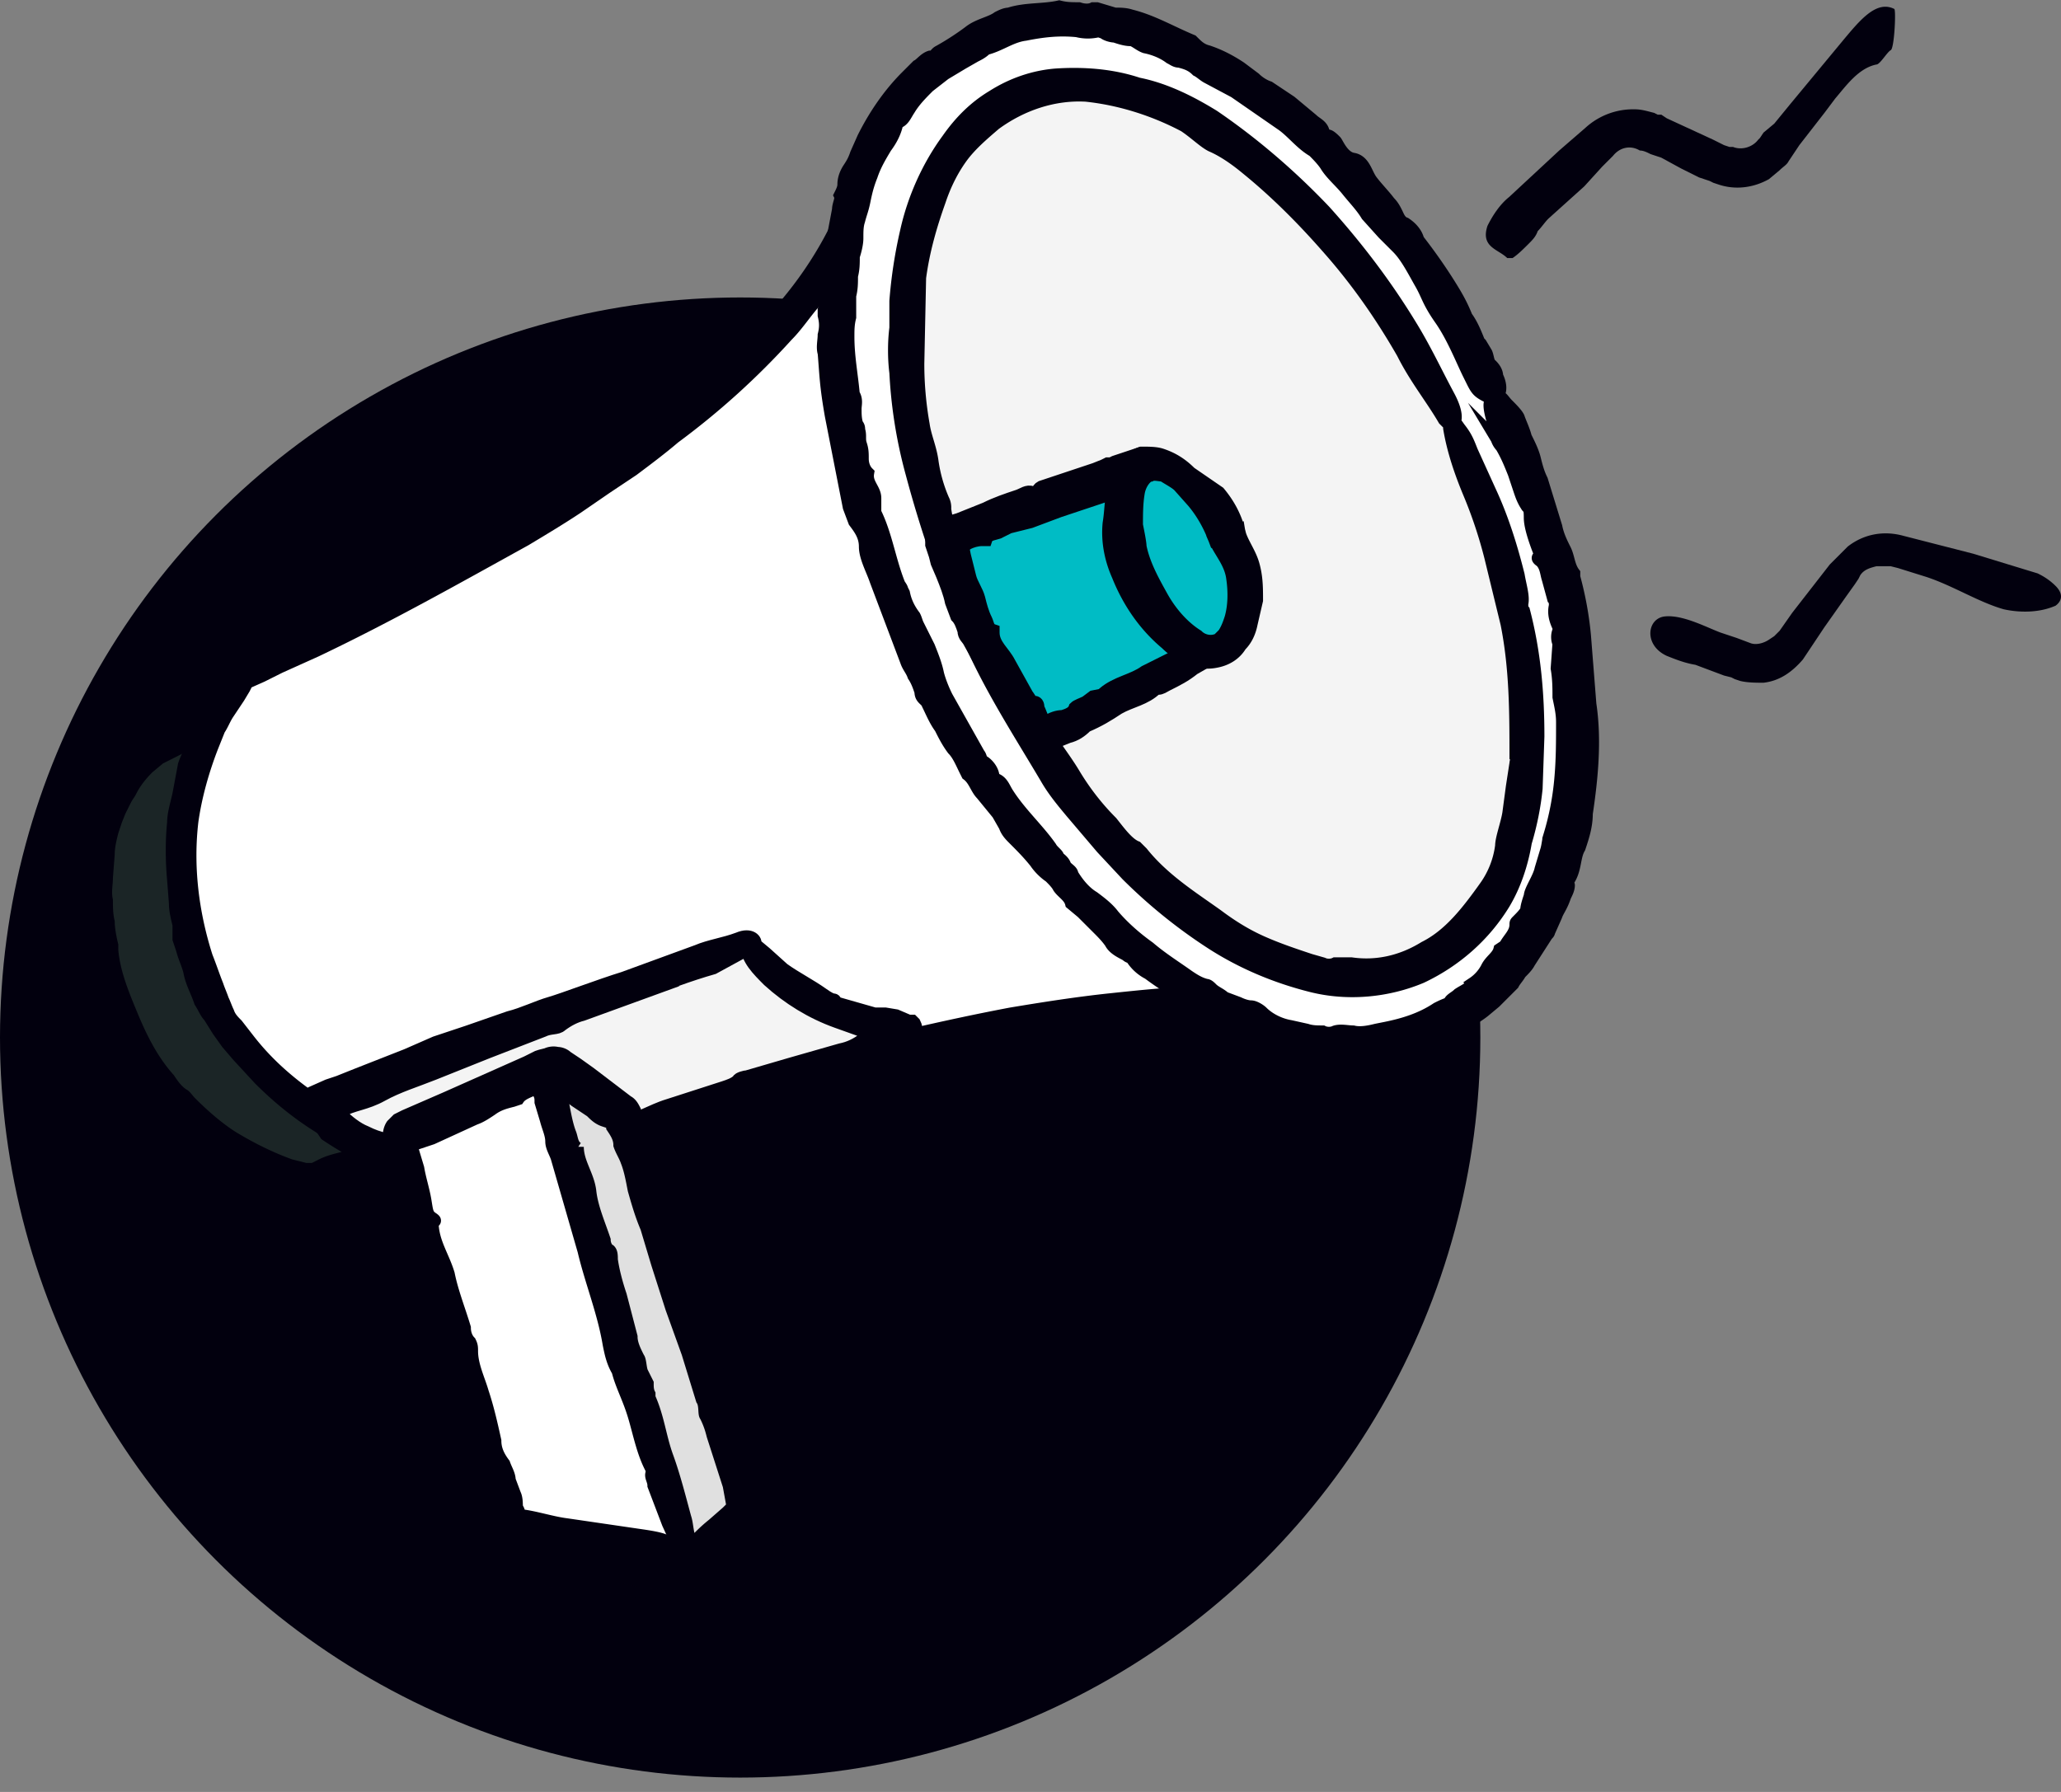 <svg xmlns="http://www.w3.org/2000/svg" xmlns:xlink="http://www.w3.org/1999/xlink" viewBox="0 0 115 100" xmlns:v="https://vecta.io/nano"><rect x="0" y="0" width="115" height="100" fill="#808080" stroke="none"/><style><![CDATA[.M{fill:#02000E}.N{stroke:#02000E}.O{stroke-width:.75}.P{stroke-miterlimit:10}]]></style><g class="M"><circle cx="41.3" cy="57.9" r="41.3"/><path d="M32.4 56l-1.6-3.9c-.2-.5-.4-1-.7-1.5-.1-.2-.2-.8-.4-1.2l-1.5-3.6-1.5-3.5-.6-1.5-.2-.8-.1-.2h-.2c-.9.5-1.8.8-2.7 1.3s-2 1-2.9 1.4L16.5 44c-.4.2-.9.4-1.2.7l-.4.1c-.5.2-1 .4-1.4.7-.3.2-.7.4-1.1.5l-.6.3h-.1l-.5.5-.9 1.2c-.1.1-.2.3-.3.5 0 .2-.1.3-.2.5l-.2.5-.2.6c-.1.4-.2.8-.2 1.2l-.1 1.2c0 .4-.1.7 0 1.1 0 .4 0 .7.1 1.1a4.3 4.3 0 0 0 .2 1.2v.3c.1 1.2.6 2.4 1 3.5.4 1.2 1.1 2.3 1.9 3.3.2.3.4.6.7.8.2.1.3.3.4.4.7.7 1.4 1.3 2.3 1.8l3 1.4.8.2h.3l.4-.2c.4-.2.8-.3 1.2-.4l.9-.4.8-.2.3-.1c1.6-.6 3.2-.9 4.8-1.5l4.9-1.4c.8-.3 1.6-.4 2.4-.5.3 0 .4.1 0 .3l-.9.4-1.5.5-3.1 1.1-1 .3h-.3c-1.4.6-2.8.9-4.3 1.4l-3.6 1.2-.5.2-.3.3h-.2s-.1 0-.1.1h-.5l-.9-.3c-2.5-.9-4.7-2.4-6.5-4.4-.8-1.1-1.5-2.2-2-3.4-.1-.3-.3-.6-.4-.9l-.3-1c-.2-.6-.4-1.2-.5-1.9l-.3-1.3c0-.5-.1-1.1-.1-1.7v-1.6c.1-1 .3-2.1.7-3 .3-1 .9-2 1.6-2.8l.6-.5.2-.1.1-.1h.1l.4-.1 1.4-.7 2.7-1.3 3.3-1.6c.5-.3 1-.5 1.5-.7.3-.1.6-.3.9-.5l2.3-1.1 2.2-1.1.8 1.8c.3.6.6 1.3.8 2l.8 2.1 1 2.6 1.1 2.8c.5 1.6 1.2 3.2 1.9 4.9l2 4.8c.7 1.6.6 1.8 1 2.7s.1 1.1 0 .9l-.1-.2c-.5-.8-.9-1.7-1.3-2.6L32.4 56z"/><use xlink:href="#B"/></g><defs><filter id="A" filterUnits="userSpaceOnUse" x="23.7" y="61.8" width="17.2" height="27.6"><feColorMatrix values="1 0 0 0 0  0 1 0 0 0  0 0 1 0 0  0 0 0 1 0"/></filter><path id="B" d="M37.9 83.3l-.9-3.2c-.1-.4-.2-.8-.4-1.2-.1-.2-.1-.6-.2-1l-.8-3-.9-2.8-.8-2.8c-.4-.9-.4-1.5-.6-2.3-.3-.8-.5-1.6-.7-2.4 0-.3-.1-.6-.2-.9v-.3h-.1s-.1 0-.1.1h-.1l-.2.1c-.4.2-.8.3-1 .6l-.3.1c-.4.1-.8.2-1.1.4s-.5.3-.8.4l-2.3 1.1-.9.3-.2.1h-.1v.1l.1.4.3.9c.1.6.3 1.2.4 1.7.1.6.1.8.4 1s0 .1 0 .2c0 1 .6 1.8.8 2.8s.6 2 .9 2.9c0 .3.1.5.3.8a.9.9 0 0 1 .1.5c0 .8.4 1.5.6 2.3.3.8.5 1.7.7 2.6 0 .5.2.9.4 1.3l.3.9.3.8c.1.2.1.4.1.7l.1.2.1.3v.2l-.2.1-.2-.4.5.1c.8.1 1.6.4 2.4.4l3.9.6c1.3.2 1.5.3 1.9.7s.2.4-.2.4h-.7l-1.1-.1c-.9 0-1.7-.1-2.5-.3-.3-.1-.6 0-.8-.2h-.2a13.33 13.33 0 0 1-2.8-.3h.3c-.1.1-.3.1-.4.1s-.3 0-.4-.1c-.1 0-.2-.1-.3-.2s-.2-.2-.2-.3l-.2-.8-.3-.7c-.2-.5-.3-.9-.4-1.4-.3-.5-.5-1.1-.6-1.7-.4-2-1.1-3.8-1.6-5.7l-1.7-5.8-.3-1c-.1-.4-.2-.8-.4-1.2l-.3-1.2-.3-.7v-1.1c0-.2.1-.3.2-.5l.3-.3.4-.2 2.2-1 4.3-2 .7-.3c.1-.1.3-.1.4-.1.2 0 .3 0 .4.1a.76.76 0 0 1 .4.2c.1.1.2.2.2.4l.2.7.1.5c.2.4.2.8.3 1.2 0 .1.2.4.3.7l.5 1.9.8 2.6c.1.5.4 1.1.5 1.6.2.5.3 1.1.5 1.7s.3 1.4.5 2.1.5 1.5.6 2.2l1 4 1.1 3.9c.4 1.3.3 1.4.5 2.1h0c0 .1.1.2 0 .3 0 .1 0 .2-.1.2 0 .1-.1.1-.1.2s-.1.4-.2.4c-.2 0-.3-.1-.3-.2v-.3c-.3-.5-.5-1-.7-1.6l-1.1-3.6z"/><path id="C" d="M42.3 85.3l-.8-2.7c-.1-.4-.2-.7-.4-1-.1-.1 0-.5-.2-.8l-.8-2.5-.9-2.4c-.3-.8-.4-1.6-.8-2.4l-.6-2c-.3-.7-.5-1.3-.7-2-.1-.5-.2-1-.4-1.5-.1-.3-.3-.6-.4-.9 0-.3-.2-.7-.4-.9V66c0-.1.1-.1 0-.1h-.2l-.3-.1c-.2-.1-.5-.3-.7-.4l-.7-1.1-.5-.3-.2-.1v-.1h-.1v.2l.1.5c.1.5.2 1 .4 1.5.1.3.1.6.4.8v.2c0 .9.5 1.6.7 2.4s.5 1.7.8 2.6c0 .2.1.4.3.6.1.1.1.3.1.4.1.7.3 1.3.5 2l.6 2.2c0 .4.2.8.4 1.1.1.1.1.5.2.8l.3.6c0 .2 0 .4.1.6v.2c.5 1 .6 2.1.9 3.2.4 1.1.7 2.2 1 3.3.1.3.1.6.2.9v.9s-.1.1-.3 0-.1-.1-.1-.1l-.1-.1-.1-.3-.4-1c-.3-.7-.6-1.3-.8-2 0-.3-.2-.5-.1-.7v-.2c-.5-.9-.7-1.9-1-2.9s-.7-1.6-.8-2.4c-.2-.5-.4-1-.5-1.5-.3-1.7-.9-3.3-1.4-5l-1.5-5-.3-.8c0-.4-.1-.8-.3-1.1l-.3-1c0-.2 0-.3-.1-.4l-.2-.7v-.8c0-.1.1-.1.1-.2.1-.1.2-.3.4-.3a.45.45 0 0 1 .5 0c.2 0 .3.1.5.2l.6.4.7.5 2 1.6c.2.1.3.3.4.5l.3 1.2.8 2.4c.1.4.3.7.2 1.1s.2.4.3.6.4 1.1.5 1.6.5 1.5.7 2.3.4.9.5 1.3.4 1 .5 1.5l.4 1.9.6 1.9c.2 1.2.7 2.3 1 3.4l.6 1.8v.3l-.1.4-.4.4-.7.6c-.5.4-1.1.7-1.6 1.1s-.8 0-.8-.1l.1-.1c.4-.5.9-1 1.4-1.4l.8-.7.3-.3s.1-.1 0-.1l-.2-1.3z"/></defs><mask maskUnits="userSpaceOnUse" x="23.7" y="61.8" width="17.2" height="27.6" id="D"><path d="M23 61.1h18v29H23z" fill="#fff" filter="url(#A)"/><use xlink:href="#B"/></mask><use xlink:href="#B" mask="url(#D)" fill="none" stroke-width=".6" class="N"/><defs><filter id="E" filterUnits="userSpaceOnUse" x="31.5" y="61.7" width="12.5" height="27.7"><feColorMatrix values="1 0 0 0 0  0 1 0 0 0  0 0 1 0 0  0 0 0 1 0"/></filter></defs><mask maskUnits="userSpaceOnUse" x="31.5" y="61.7" width="12.5" height="27.7" id="F"><path d="M30.8 61h14v29h-14z" fill="#fff" filter="url(#E)"/><use xlink:href="#C"/></mask><use xlink:href="#C" mask="url(#F)" fill="none" stroke-width=".6" class="N"/><g class="M"><path d="M66.3 36.9c-.3-.6-.6-1.3-1-1.9s-.2-.5-.4-.7c-.3-.2-.1-.4-.2-.6l-.9-1.7-.1-.2v-.1l-.1-.1h-.1l-.2.1-1.8.6c-.6.3-1 .3-1.4.5-.5.2-1 .4-1.6.5l-1.1.3-.6.3c-.3.1-.5.1-.7.4h-.6a.76.76 0 0 0-.4.2l-.3.2.4 1.6c.1.4.4.8.4 1.2.1.4.2.8.4 1.1.1.2.1.4.4.5v.1c0 .7.6 1.1.8 1.6l.9 1.7c.1.1.2.4.4.4s.2.2.2.3c.1.2.2.5.3.7l.1.1h.1c.3-.1.5-.3.8-.3.3-.1.5-.2.7-.4.1-.1.4-.2.6-.3l.4-.3.4-.1.1-.1c.7-.5 1.5-.7 2.2-1.1l2.3-1.1c.2-.1.4-.2.6-.2h.7c.2.1.3.2.1.4-.1.1-.2.3-.4.4l-.7.4c-.4.3-.9.6-1.4.8-.2.1-.3.2-.5.2H65c-.6.5-1.3.7-2 1.1-.5.4-1.1.7-1.7 1-.2.3-.6.5-1 .6l-.4.2.2-.2h-.3l-1 .5-.1-.2-.6-.9-.3-.4-.5-.8c-.7-1.1-1.3-2.3-1.9-3.5-.1-.2-.3-.3-.3-.6-.1-.3-.2-.6-.4-.8-.1-.2-.2-.5-.3-.8-.1-.5-.3-1-.4-1.5l-.3-.7-.5-1.5v-.1h.1l.1-.1.3-.1 1-.3 1.4-.5c.5-.3 1.1-.5 1.7-.7.3-.1.5-.3.8-.2s.3-.2.4-.3l1.2-.4 1.7-.6.5-.2.2-.1h.1l.2-.1 1.2-.4c.1.3.3.6.4.9l.1.3.1.1.1.4.3.7c.3.4.5.9.7 1.3.3.8.7 1.6 1.1 2.4l1.2 2.4c.4.8.3.9.5 1.3s-.1.7-.3.6h-.1a2.73 2.73 0 0 1-.9-1.2l-1-2z"/><path d="M67.2 30.7c-.4-.4-1-.8-1.6-1-.3-.1-.7-.1-1-.1-.3.1-.6.3-.9.5-.4.4-.6 1-.7 1.6-.1.5-.2 1.1-.2 1.6-.1 1 .1 1.9.4 2.8.6 1.4 1.5 2.7 2.6 3.7.3.3.6.5 1 .7.5.3 1 .3 1.5.3.5-.1 1-.4 1.3-.8.3-.3.5-.7.6-1.1l.3-1.3c0-.6 0-1.3-.2-1.9-.2-.7-.7-1.2-.8-1.8l-1.3.5c.3.7.8 1.3.9 2.1.1.7.1 1.4-.1 2.1-.1.3-.2.6-.4.8l-.3.3c-.2.1-.4.1-.6.1s-.4-.1-.6-.3c-.8-.5-1.5-1.2-1.9-2.1-.5-.8-.9-1.8-1.2-2.7 0-.2-.1-.7-.2-1.2 0-.6 0-1.2.1-1.7.1-.6.4-.9.7-1 .2-.1.5 0 .7 0l.9.6.8.9c.5.6.9 1.3 1.2 2l1.3-.5c-.2-.7-.5-1.4-1.1-2-.3-.4-.8-.8-1.2-1.1h0z"/></g><path d="M33.9 60l-16.6 5.2c-5-1.1-9-4.8-10.4-9.8-3-10 2.1-13.2 2.1-13.2l14.8-7L33.9 60z" fill="#1b2526"/><path d="M30.5 52.6l-1.7-4.1c-.2-.5-.4-1-.7-1.5-.1-.2-.2-.8-.4-1.2L26.2 42l-1.6-3.6-.6-1.5-.3-.8-.1-.2h-.2l-2.8 1.3a27.51 27.51 0 0 1-3 1.4l-2.2 1-1.4.6c-.4.2-.9.4-1.3.7l-.4.1c-.5.2-1 .4-1.5.7-.3.2-.7.4-1.1.6l-.6.3-.6.5c-.4.4-.7.8-.9 1.2-.1.2-.2.3-.3.5l-.3.6-.2.5-.2.6c-.1.4-.2.8-.2 1.2L6.3 49c0 .4-.1.8 0 1.2 0 .4 0 .8.1 1.2 0 .4.1.9.2 1.3v.3c.1 1.2.6 2.4 1.1 3.6s1.1 2.4 2 3.4c.2.3.4.6.7.8.2.1.3.3.5.5.7.7 1.5 1.4 2.3 1.9 1 .6 2 1.1 3.1 1.5l.8.2h.3l.4-.2c.4-.2.8-.3 1.2-.4l1-.4.9-.2.3-.1c1.6-.6 3.3-1 4.9-1.5l5-1.5c.8-.3 1.7-.5 2.5-.5.3 0 .4.1 0 .3l-.9.4-1.5.6-3.2 1.1-1 .3h-.3c-1.4.6-2.9 1-4.5 1.5l-3.7 1.2-.9.3h-.2c-.1.1-.2.1-.3 0h-.4l-.9-.3c-2.6-.9-4.9-2.5-6.7-4.5-.8-1.1-1.6-2.3-2.1-3.5-.1-.3-.3-.6-.4-.9l-.3-1c-.2-.6-.4-1.3-.5-2l-.3-1.4c0-.5-.1-1.2-.1-1.8v-1.7c.1-1.1.4-2.1.7-3.1.4-1.1.9-2 1.7-2.9l.6-.6.2-.1.1-.1h.1l.4-.1 1.4-.7 2.8-1.3 3.4-1.7c.5-.3 1-.5 1.5-.7.3-.1.6-.3.9-.5l4.6-2.2.8 1.9.9 2 .9 2.2 1.1 2.7 1.2 2.9 2 5.1 2 5 1 2.8c.4.9.1 1.1 0 1l-.1-.1c-.5-.9-.9-1.8-1.3-2.7l-1.8-4.9z" class="M"/><path d="M75.9 56.8C75.6 54 49.2 9.6 48.2 10.1c-3.3 14.2-34.6 27.4-34.6 27.4S7.1 46 12.1 55.7c4.2 8.2 15.2 10 15.2 10s34.3-13.8 48.6-8.9z" fill="#fff"/><path d="M59 57.1l-8.9 1.8c-1.1.2-2.2.5-3.3.9-.6.2-1.7.4-2.7.6L36 62.9l-7.7 2.9-1 .4h-.6l-.5-.1-1-.1-.9-.2-.9-.3L20 64c-2.1-.9-3.9-2.2-5.5-3.8l-1.2-1.3-.6-.7-.5-.7-.5-.8c-.2-.2-.3-.5-.5-.8-.2-.6-.5-1.1-.6-1.7-.1-.4-.3-.8-.4-1.2l-.2-.6v-.8c-.1-.4-.2-.8-.2-1.2l-.1-1.3c-.1-1.1-.1-2.2 0-3.2 0-.5.2-1.1.3-1.6l.3-1.6c.1-.3.2-.5.3-.7l1.5-3.2.4-.9.3-.4.3-.6.9-.4 6.3-3 4.7-2.3 4.7-2.7 4.2-2.6c.7-.6 1.7-1.1 2.2-1.7.1-.1.3-.3.5-.4 2.3-1.4 4.1-3.4 5.9-5.3 2-2 3.6-4.3 4.7-6.9l.1-.3v-.2c0-.1.2-.6.3-.8l.4-.7v-.2h.4l.3.1c.2.1.3.3.5.5l.5.6c.2.2.2.3.3.4l3.5 5.5 3.8 6.4c.6 1.1 1.3 2.1 2 3.1.4.5.9 1.5 1.4 2.3l1.2 1.8c.3.5.6 1.1.9 1.7.1.2.2.3.3.5 2 3 3.6 6.2 5.4 9.3l5.4 9.6c.9 1.8 1.9 3.6 2.1 5.1 0 .3 0 .5-.1.5-.1-.2-.3-.4-.4-.6-.3-.6-.7-1.2-1-1.8l-1.7-2.9c-1.2-2-2.4-4-3.5-6.1a12.81 12.81 0 0 1-1.1-2c0-.2-.1-.4-.2-.5-1.8-2.6-3.4-5.6-5-8.4l-4.3-7c-1-1.3-1.9-2.7-2.6-4.1-1.4-2.4-2.8-4.7-4.3-7-.7-1.2-1.5-2.3-2.3-3.5l-.7-.9-.2-.4v-.1h-.1l-.1.3-.2.5a4.67 4.67 0 0 1-.5 1l-.6 1-.6.9-.3.5-.2.5-.7.8c-.5.6-.9 1.2-1.4 1.7a42.69 42.69 0 0 1-6.3 5.7c-.7.6-1.5 1.2-2.3 1.8l-1.5 1-1.6 1.1c-.9.6-1.9 1.2-2.9 1.8-3.8 2.1-7.7 4.3-11.7 6.2l-2 .9-1 .5-.9.4v.1l-.1.2-.3.5-.6.9c-.2.3-.3.6-.5.9l-.4 1c-.5 1.3-.9 2.7-1.1 4.1-.3 2.5 0 5.1.8 7.6.2.5.4 1.1.6 1.6.1.3.2.5.3.8.1.2.2.5.3.7.1.3.3.5.5.7l.7.9c1.1 1.4 2.4 2.5 3.9 3.5l.8.5c.2.2.5.3.8.5.6.3 1.1.6 1.7.8 1.1.5 2.3.9 3.5 1.3l1.2.3.6.1h.5l.2-.1 1.5-.6c1.5-.6 3-1.2 4.6-1.7l5.9-1.8c2.1-.6 4.2-1.3 6.2-1.8 3.7-.9 7.4-1.8 11.1-2.5 1.8-.3 3.7-.6 5.6-.8s3.8-.4 5.7-.4c2.1 0 4.2.2 6.2.7.5.1.9.3 1.3.6.4.2.6.4.3.5h-.4c-1.9-.5-3.8-.5-6.1-.6-3.2-.4-6.6-.1-10 .5z" class="M N O P"/><ellipse transform="matrix(.905 -.426 .426 .905 -6.19 31.528)" cx="67.4" cy="29.6" rx="17.6" ry="30.4" fill="#fff"/><path d="M85.1 24.4c.2.4.4.8.5 1.2s.2.8.4 1.2l.8 2.6c.1.5.3.9.5 1.3s.2.9.5 1.3v.2c.3 1.1.5 2.2.6 3.3l.3 3.8c.3 2 .1 4.1-.2 6.1 0 .7-.2 1.3-.4 1.9-.3.5-.2 1.2-.6 1.8-.4.5 0 .2 0 .3 0 .2-.1.4-.2.6-.2.6-.4.8-.5 1.1l-.4.9c0 .1-.2.2-.2.3l-.9 1.4c-.1.2-.3.4-.5.6-.1.2-.3.4-.4.6l-1 1-.6.5c-.5.4-1 .6-1.5 1.1s-.6.2-.7.3c-.2.2-.5.3-.7.4l-.9.1-.6.3-.5.1h-.5l-.9.1c-.6.1-1.2.1-1.8.1l-1.8-.2c-.4-.1-.9-.2-1.3-.4s-.9-.1-1.2-.5h-.1c-.8-.3-1.6-.7-2.3-1.2-1.4-.7-2.7-1.4-3.9-2.3a2.36 2.36 0 0 1-.9-.8c0-.1-.2-.1-.3-.2s-.7-.3-.9-.7c-.2-.3-.5-.6-.7-.8l-.9-.9-.6-.5c-.1-.4-.5-.6-.7-.9-.1-.2-.3-.4-.5-.6-.3-.2-.6-.5-.8-.8-.4-.5-.8-.9-1.2-1.3-.2-.2-.4-.4-.5-.7l-.4-.7-.9-1.1c-.3-.3-.4-.8-.8-1.1l-.1-.2c-.2-.4-.4-.9-.7-1.2-.3-.4-.5-.8-.7-1.2-.3-.4-.5-.9-.7-1.3-.1-.3-.4-.3-.4-.7-.1-.3-.2-.6-.4-.9-.1-.3-.3-.5-.4-.8l-1.7-4.5c-.2-.6-.6-1.3-.6-1.9s-.3-1-.6-1.4l-.3-.8-1-5.1c-.3-1.7-.3-2.3-.4-3.5-.1-.3 0-.7 0-1 .1-.4.1-.7 0-1.1v-.3c.3-.6 0-1.3.1-1.9l.7-3.7c0-.3.2-.6.1-.8.1-.2.2-.4.2-.6 0-.3.1-.6.3-.9s.3-.5.4-.8l.4-.9c.6-1.2 1.4-2.4 2.4-3.4l.6-.6c.2-.1.4-.4.7-.5.3 0 .3-.2.5-.3a15.03 15.03 0 0 0 1.7-1.1c.5-.4 1.2-.5 1.6-.8.2-.1.4-.2.6-.2.9-.3 1.9-.2 2.8-.4.4.1.7.1 1.1.1.3.1.6.1.8 0h.2l1 .3c.3 0 .6 0 .9.1 1.2.3 2.2.9 3.4 1.4.3.3.5.5.9.6.6.2 1.2.5 1.8.9l.8.6c.2.2.5.4.8.5l1.2.8 1.2 1c.2.2.5.3.6.6s.2.3.3.3.3.2.4.3.4.9 1 1 .7.8 1 1.2.7.8 1 1.2c.2.2.3.4.4.6s.2.5.5.6c.3.2.6.5.7.9.7.9 1.4 1.9 2 2.9.3.5.5.9.7 1.4.3.4.5.9.7 1.4l.1.1.3.5c.1.2.1.6.3.7.2.2.3.4.3.6.3.6.2 1.1-.2 1.2l-.3-.1c-.6-.3-.6-.4-1-1.2s-.9-2.1-1.6-3.1-.7-1.3-1.1-2-.8-1.5-1.3-2l-.8-.8-.9-1c-.3-.5-.7-.9-1.1-1.4s-.9-.9-1.2-1.4c-.2-.3-.5-.6-.7-.8-.7-.4-1.2-1.1-1.8-1.5l-2.6-1.8-1.5-.8c-.2-.1-.4-.3-.6-.4-.3-.3-.6-.4-1-.5-.2 0-.3-.1-.5-.2-.4-.3-.9-.5-1.4-.6-.3-.1-.6-.4-.8-.4-.3 0-.6-.1-.9-.2-.2 0-.5-.1-.6-.2l-.3-.1c-.4.1-.8.1-1.2 0-1-.1-1.9 0-2.9.2-.8.1-1.4.6-2.2.8-.2.2-.4.3-.6.4l-.7.4-1 .6-.9.7c-.4.4-.8.8-1.1 1.3-.2.3-.3.6-.6.7-.3.2-.1.2-.1.2-.1.4-.3.8-.6 1.2-.3.5-.6 1-.8 1.6-.2.5-.3.9-.4 1.4s-.2.7-.3 1.1c-.1.3-.1.6-.1 1 0 .3-.1.7-.2 1 0 .4 0 .7-.1 1.1 0 .4 0 .7-.1 1.1v1.2c-.1.4-.1.7-.1 1.1 0 1.1.2 2.1.3 3.2.2.3.1.6.1.8 0 .3 0 .6.1.9.1.1.1.2.1.3.1.3 0 .5.1.8s.1.5.1.8.1.6.3.8c-.1.6.4.9.4 1.4v.8c.6 1.2.8 2.6 1.3 3.9 0 .1.2.3.2.4l.1.2c.1.5.3.9.6 1.3.1.2.1.3.2.5l.6 1.2c.2.5.4 1 .5 1.5.1.4.3.9.5 1.3l1.8 3.2c.1.1.1.3.2.4.1 0 .6.4.6.9l.1.1c.4.1.5.5.7.8.7 1.1 1.7 2 2.4 3 .1.2.4.4.4.5s.3.2.4.5c.1.2.4.3.4.5.3.5.7 1 1.2 1.3.4.3.8.6 1.1 1 .6.7 1.3 1.3 2 1.8.7.6 1.5 1.1 2.2 1.6.3.2.6.4 1 .5.1 0 .2.1.3.2.2.2.5.3.7.5l.8.3c.2.1.5.2.7.2s.5.2.6.3c.4.4 1 .7 1.6.8l.9.2c.3.1.6.1.9.1.2.1.5.1.7 0 .3-.1.7 0 1 0 .4.1.9 0 1.3-.1l.5-.1c1-.2 2-.5 2.9-1.1.2-.1.4-.2.7-.3 0-.2.3-.3.5-.5.3-.2.6-.3.8-.6a2.36 2.36 0 0 0 .8-.9c.2-.4.6-.6.7-1l.3-.2c.2-.4.6-.7.6-1.2 0-.1 0-.1.1-.2.2-.2.4-.4.5-.6 0-.2.1-.5.2-.8 0-.3.5-1 .6-1.5l.3-1c.1-.3.1-.6.2-.9a15.47 15.47 0 0 0 .6-3.1c.1-1.1.1-2.1.1-3.2 0-.5-.1-.9-.2-1.4 0-.5 0-1-.1-1.6l.1-1.4c-.1-.2-.1-.5 0-.7V35c-.2-.4-.3-.8-.2-1.2 0-.1 0-.3-.1-.4l-.3-1.1c-.1-.3-.1-.7-.4-1-.3-.2-.1-.2 0-.3 0 0-.6-1.4-.6-2.1s-.1-.5-.2-.7c-.2-.3-.3-.6-.4-.9l-.3-.9c-.2-.5-.4-1-.7-1.5a1.08 1.08 0 0 1-.3-.7V24s-.5-1.3-.3-1.6c.1-.1.3-.2.5-.2.1 0 .2.2.4.4s.5.5.6.7c.1.3.3.7.4 1.1z" class="M N O P"/><ellipse transform="matrix(.905 -.426 .426 .905 -6.205 31.742)" cx="67.9" cy="29.7" rx="14.5" ry="26.7" fill="#f4f4f4"/><path d="M74.1 13.8c-1.4-1.6-2.9-3.1-4.5-4.4-.6-.5-1.3-1-2-1.3-.4-.2-.9-.7-1.5-1.1-1.7-.9-3.6-1.5-5.5-1.7-1.8-.1-3.6.5-5.1 1.6-.7.6-1.4 1.2-1.9 1.9s-.9 1.5-1.2 2.4c-.5 1.4-.9 2.8-1.1 4.3l-.1 4.8a19.53 19.53 0 0 0 .3 3.4c.1.7.4 1.3.5 2.1a8.3 8.3 0 0 0 .6 2.1.9.9 0 0 1 .1.5c.1.8.4 1.6.7 2.3.3.5.5 1.1.7 1.7l2 4.4c.7 1.5 1.1 2.2 1.7 3.2.6 1.1 1.5 2.2 2.1 3.2s1.3 1.9 2.1 2.7c.4.5.9 1.2 1.4 1.4l.3.3c1.2 1.5 2.8 2.5 4.2 3.5.8.6 1.6 1.1 2.5 1.5s1.8.7 2.7 1l.7.2c.2.1.5.1.7 0h.9c1.4.2 2.8-.1 4.1-.9 1.4-.7 2.4-2 3.4-3.4a5.05 5.05 0 0 0 .9-2.3c0-.4.3-1.2.4-1.8l.2-1.5.2-1.3c0-.1.1-.3 0-.4 0-2.4 0-4.9-.5-7.4l-.9-3.7a25.33 25.33 0 0 0-1.2-3.6c-.5-1.2-.9-2.4-1.1-3.6 0-.5.1-.6.5 0 .4.5.5.8.7 1.3l1 2.2c.7 1.5 1.2 3.1 1.6 4.7.1.6.3 1.2.2 1.6 0 .1 0 .3.1.4.6 2.3.8 4.6.8 7l-.1 2.9c-.1 1-.3 2-.6 3-.2 1.2-.6 2.4-1.2 3.4-1.1 1.8-2.7 3.2-4.6 4.1-1.9.8-4.1 1-6.1.5s-3.9-1.3-5.6-2.4a28.94 28.94 0 0 1-4.7-3.8l-1.4-1.5-1.7-2c-.5-.6-1-1.2-1.4-1.9-1.6-2.7-3.3-5.3-4.5-8.2s-2.2-5.8-3-8.8a26.18 26.18 0 0 1-.9-5.6c-.1-.8-.1-1.7 0-2.5v-1.5a26.29 26.29 0 0 1 .6-3.9c.4-1.8 1.2-3.6 2.3-5.1.7-1 1.5-1.8 2.5-2.4 1.1-.7 2.3-1.1 3.5-1.2 1.5-.1 3.1 0 4.6.5 1.5.3 2.9 1 4.2 1.8 2.2 1.5 4.3 3.3 6.2 5.3 1.8 2 3.4 4.1 4.8 6.4.8 1.3 1.4 2.6 2.1 3.9s.3 1.7 0 1.5l-.2-.2c-.7-1.2-1.6-2.3-2.3-3.7-1.2-2.1-2.6-4.1-4.2-5.9z" class="M N O P"/><path d="M41.9 52.6c2 2.8 5.2 4.5 8.6 4.7.3 0 .5.2.5.4 0 .3-.2.5-.4.5l-22.4 7.5s-8.1-.1-10.6-4l24.3-9.1z" fill="#f4f4f4"/><path d="M35.8 55.4l-3.3 1.2c-.4.1-.8.3-1.2.6-.2.2-.6.1-1 .3l-3.1 1.2-3 1.2c-1 .4-2 .7-2.9 1.2s-1.6.5-2.3.9h-.2l.2.2c.4.4.9.8 1.4 1 .4.2.7.3 1.1.4.3.2.7.3 1.1.3l.3.1c.4.2.8.3 1.2.3.3 0 .6.1 1 .1l2.6.3h.7l1-.3c.6-.3 1.3-.5 2-.6.6-.1 1.2-.3 1.8-.6.4 0 .7-.2 1-.4l.2-.1c1.1-.1 1.9-.7 2.9-1l3.1-1c.3-.1.6-.2.8-.4 0-.1.4-.2.5-.2l2.4-.7 2.8-.8c.5-.1.9-.3 1.3-.6l.4-.1.3-.1v-.1h-.1l-.7-.2-1.4-.5c-1.4-.5-2.7-1.3-3.8-2.3-.6-.6-1.2-1.2-1.2-1.9s.1-.4.4-.1l.6.5 1 .9c.7.5 1.5.9 2.2 1.4s.6.2.7.4.1.1.1.1l2.1.6h.6l.6.1.7.3h.2l.1.1c.1.2.1.3.1.5v.5l-.2.3h.1l-.2.2-1.4.4-.4.1c-.5.3-1.1.6-1.8.7-2.1.5-4.1 1.3-6.1 1.9l-6.2 2.1c-.3.1-.7.3-1.1.4-.5.1-.9.2-1.3.4l-1.1.4-2.4.7-.7.3h-.8l-1.3-.1c-1.7-.2-3.4-.6-5.1-1.1-1-.3-2-.9-2.9-1.5L18 63l-.3-.3-.6-.9c0-.1-.1-.2-.1-.2l-.2-.2.6-.4.9-.4.6-.2 1-.4 2.8-1.1 1.6-.7 1.8-.6 2.3-.8c.8-.2 1.6-.6 2.3-.8s2.8-1 4.1-1.4l4.1-1.5c.7-.3 1.5-.4 2.3-.7.7-.3 1 .1.9.3l-.1.1-2.2 1.2c-1.4.4-2.7.9-4 1.4z" class="M N O P"/><path d="M37.9 86.7l-8.7-1.3c-.2.1-.5.1-.6-.1 0 0 0-.1-.1-.1l-6.4-21.5c-.1-.2 0-.5.3-.6l7.8-3.5c.3-.1.6 0 .7.2l7.3 26.3c.1.3 0 .6-.3.6z" fill="#fff"/><path d="M36.1 80.9l-.9-3.3c-.1-.4-.2-.9-.4-1.2-.1-.2-.1-.6-.2-1l-.9-3.1-.9-2.9c-.3-1-.5-2-.9-2.9s-.4-1.6-.6-2.3c-.3-.8-.5-1.6-.7-2.5 0-.3-.1-.6-.2-.9v-.2c0-.1 0-.1-.1-.1 0 0-.1 0-.1.1h-.1l-.2.1c-.4.2-.8.3-1 .6l-.3.1c-.4.1-.8.2-1.2.5-.3.2-.6.4-.9.5l-2.4 1.1-.9.3-.2-.2h-.1v.1l.1.5.3 1c.1.6.3 1.2.4 1.8s.1.8.4 1 0 .1 0 .2c0 1.1.6 1.9.9 2.9.2 1 .6 2 .9 3 0 .3.1.6.3.8.1.2.1.3.1.5 0 .8.4 1.6.6 2.3.3.9.5 1.8.7 2.7 0 .5.2.9.5 1.3.1.3.3.6.3.9l.3.8c.1.2.1.5.1.7l.1.2.1.3v.2l-.2.1-.2-.4.5.1c.8.1 1.7.4 2.5.5l4.1.6c1.4.2 1.5.3 2 .7s.2.4-.2.4h-.7l-1.2-.1a10.9 10.9 0 0 1-2.6-.3c-.3-.1-.6 0-.8-.2H32c-1 0-1.9-.1-2.9-.3h.3c-.5.3-1.2 0-1.4-.5l-.1-.5-.1-.4-.3-.7c-.2-.5-.3-1-.5-1.5-.3-.5-.5-1.1-.6-1.8-.4-2-1.1-4-1.7-5.9l-1.8-6c-.1-.3-.2-.7-.3-1.1s-.2-.9-.4-1.3l-.3-1.2-.1-.6v-.6c-.1-.3-.1-.7.1-1l.3-.3.4-.2 2.3-1 4.5-2 .6-.3c.3-.1.6-.2.9 0 .3.1.6.3.6.6l.2.7.1.6c.2.4.3.8.3 1.3 0 .1.2.5.3.7l.6 2 .8 2.7c.1.6.4 1.1.6 1.7s.3 1.2.5 1.8.3 1.5.5 2.2l.6 2.3c.3 1.4.6 2.8 1.1 4.1l1.2 4.1c.5 1.4.3 1.5.5 2.2h0c.1.2.1.4 0 .5l-.3.3c-.2 0-.3-.1-.3-.2v-.3c-.3-.5-.6-1.1-.7-1.7-.7-1.3-1-2.5-1.4-3.7z" class="M N O P"/><path d="M38.4 86.7c-.1 0-.2-.1-.3-.3L30.4 60c-.1-.3.1-.5.4-.6h.3l3.5 2.6.2.2 6.8 21.7c.2.5-3.2 2.8-3.2 2.8z" fill="#e0e0e0"/><path d="M40.7 82.9l-.9-2.8c-.1-.4-.2-.7-.4-1.1-.1-.1 0-.6-.2-.9l-.8-2.6-.9-2.5-.8-2.5-.6-2c-.3-.7-.5-1.4-.7-2.1-.1-.5-.2-1.1-.4-1.6-.1-.3-.3-.6-.4-.9 0-.4-.2-.7-.4-1v-.2c0-.1.1-.1 0-.1H34l-.3-.1c-.3-.1-.5-.3-.7-.5l-.9-.6-.5-.4-.2-.1v-.1h-.1v.3l.1.6c.1.5.2 1.1.4 1.6.1.3.1.6.4.8V64c0 .9.6 1.6.7 2.5s.5 1.8.8 2.7c0 .2.1.5.3.6.1.1.1.3.1.5.1.7.3 1.4.5 2l.6 2.3c0 .4.2.8.4 1.2.1.1.1.6.2.8l.3.6c0 .2 0 .4.1.6v.2c.5 1.1.6 2.2 1 3.3s.7 2.3 1 3.4c.1.3.1.6.2 1v.8s-.1.1 0 .1c0 0-.1.1-.3 0s-.1-.1-.1-.1l-.1-.1-.1-.3-.5-1.1-.8-2.1c0-.3-.2-.5-.1-.7V82c-.5-.9-.7-2-1-3s-.7-1.7-.9-2.5c-.3-.5-.4-1-.5-1.5-.3-1.8-1-3.5-1.4-5.2l-1.5-5.2c-.1-.3-.3-.6-.3-.9 0-.4-.2-.8-.3-1.2l-.3-1c0-.2 0-.3-.1-.5l-.2-.7v-.6c0-.2.1-.3.2-.5.2-.3.6-.5 1-.4.2 0 .4.1.5.2l.6.4.7.5 2.1 1.6c.2.1.3.3.4.5l.3 1.2.9 2.4c.1.4.3.7.2 1.1s.2.4.3.6.4 1.2.5 1.7c.1.6.5 1.6.7 2.3.2.8.4.9.6 1.4.1.5.4 1 .5 1.5a18.03 18.03 0 0 0 .5 1.9l.6 2c.2 1.2.7 2.3 1 3.5l.6 1.9v.3l-.1.7-.5.5-.7.6c-.6.5-1.2.7-1.7 1.1-.6.4-.8 0-.8-.1l.1-.1c.4-.5.9-1 1.4-1.4l.8-.7.3-.3s.1-.1 0-.1l-.2-1.1z" class="M N O P"/><path d="M68 36.2l-9.9 4.9c-1.2-1.6-2.2-3.3-3.1-5-.9-1.9-1.7-3.9-2.3-6L63 26.5l5 9.7z" fill="#00bcc5"/><path d="M65.6 32.8l-1-2c-.4-.6-.2-.5-.5-.7s-.1-.4-.2-.6l-1-1.8-.1-.2v-.1l-.1-.1h-.1l-.2.1-3.3 1.1-1.6.6-1.2.3-.6.3c-.3.1-.6.1-.7.4h-.2c-.3 0-.6.1-.8.2l-.3.2.1.5.3 1.2c.1.4.4.8.5 1.2s.2.8.4 1.2c.1.2.1.5.4.6v.1c0 .7.6 1.1.9 1.7l1 1.8c.1.1.2.4.4.4s.2.2.2.3c.1.2.2.5.3.7l.1.1h.1c.3-.2.6-.3.9-.3.3-.1.6-.2.7-.5.1-.1.4-.2.6-.3l.4-.3.5-.1.1-.1c.7-.6 1.6-.7 2.3-1.2l2.4-1.2c.4-.3.9-.3 1.3-.2.2.1.3.2.1.4-.1.1-.2.3-.4.4l-.7.4c-.5.4-.9.6-1.5.9-.2.1-.3.2-.5.2h-.1c-.6.6-1.4.7-2.1 1.1-.6.4-1.1.7-1.8 1-.3.3-.6.5-1 .6l-.5.2-.2.1h-.3l-1 .5-.3-.6-.3-.7-.9-1.2-2-3.6c-.1-.2-.3-.3-.3-.6-.1-.3-.2-.6-.4-.8l-.3-.8c-.1-.5-.3-1-.5-1.5l-.3-.7-.1-.4-.2-.6v-.9h.1l.1-.1.3-.1 1-.3 1.5-.6c.6-.3 1.2-.5 1.8-.7.3-.1.5-.3.8-.2s.3-.2.5-.3l3-1 .5-.2.2-.1h.2l.2-.1 1.2-.4c.1.3.3.6.5.9l.1.3.1.1.1.4.3.7c.3.4.5.9.7 1.4.3.8.7 1.7 1.2 2.4l1.2 2.4c.5.8.3.9.6 1.4s-.1.7-.3.6h-.1c-.4-.3-.7-.8-1-1.2l-1.2-2z" class="M N O P"/><ellipse transform="matrix(.928 -.373 .373 .928 -6.778 26.725)" cx="65.7" cy="30.9" rx="2.9" ry="5.6" fill="#00bcc5"/><g class="M"><path d="M66.4 26.4c-.5-.5-1-.8-1.6-1-.3-.1-.7-.1-1.1-.1-.3.1-.7.3-.9.6-.4.5-.6 1-.7 1.6-.1.5-.1 1.1-.2 1.7-.1 1 .1 2 .5 2.9.6 1.5 1.5 2.8 2.7 3.8.3.3.7.6 1.1.7a2.22 2.22 0 0 0 1.6.3c.6-.1 1.1-.4 1.4-.9.3-.3.5-.7.6-1.2l.3-1.3c0-.7 0-1.3-.2-2s-.7-1.3-.8-1.9l-1.3.5c.3.7.9 1.3 1 2.2.1.7.1 1.5-.1 2.2-.1.3-.2.6-.4.9l-.3.3c-.4.2-.9.1-1.2-.2-.8-.5-1.5-1.3-2-2.2s-1-1.8-1.2-2.8c0-.2-.1-.7-.2-1.2 0-.6 0-1.2.1-1.8s.5-1 .7-1c.2-.1.5 0 .7 0 .3.2.7.4.9.6l.8.9c.5.6.9 1.3 1.2 2.1l1.3-.5c-.2-.8-.6-1.5-1.1-2.1l-1.6-1.1z" class="N O P"/><path d="M101.8 6.3l-1.4 1.8-.6.9c-.1.2-.3.3-.5.5l-.6.5c-.9.5-1.9.6-2.8.3l-.3-.1-.2-.1-.6-.2-1-.5-1.1-.6-.6-.2c-.2-.1-.4-.2-.6-.2-.5-.3-1.1-.2-1.5.3l-.6.6-1 1.1-2 1.8c-.2.2-.4.5-.6.7-.1.3-.3.5-.5.7-.3.3-.6.6-.9.8h-.3c-.5-.5-1.5-.6-1.1-1.8.3-.6.7-1.2 1.2-1.6L87 8.4l1.5-1.3a3.94 3.94 0 0 1 2.7-1c.4 0 .7.1 1.1.2l.2.1h.2l.3.2 2.6 1.2.6.3.3.1h.2c.5.2 1.1 0 1.4-.4h0l.1-.1.2-.3.6-.5.9-1.1 2.9-3.5c1-1.2 1.9-2.3 2.9-1.8.1.1 0 2.2-.2 2.3s-.6.8-.8.8c-1 .2-1.7 1.2-2.3 1.9l-.6.8zm12.9 26.4c.4.4.4.8 0 1.1-.9.4-2 .4-2.9.2-1.4-.4-2.8-1.3-4.3-1.8l-1.6-.5-.4-.1h-.8c-.4.1-.7.2-.9.5l-.1.2-.2.3-.5.7-1.2 1.7-1.2 1.8c-.6.7-1.3 1.2-2.2 1.3-.4 0-.9 0-1.3-.1l-.3-.1-.2-.1-.4-.1-1.6-.6c-.6-.1-1.1-.3-1.6-.5-1.3-.6-1.1-2.1-.1-2.2s2.3.6 3.1.9l.9.3.8.3c.3.1.7 0 1-.2l.3-.2.3-.3.7-1 2.1-2.7 1-1c.9-.7 2-.9 3.1-.6l3.9 1 3.6 1.1c.2.1.6.3 1 .7z"/></g></svg>